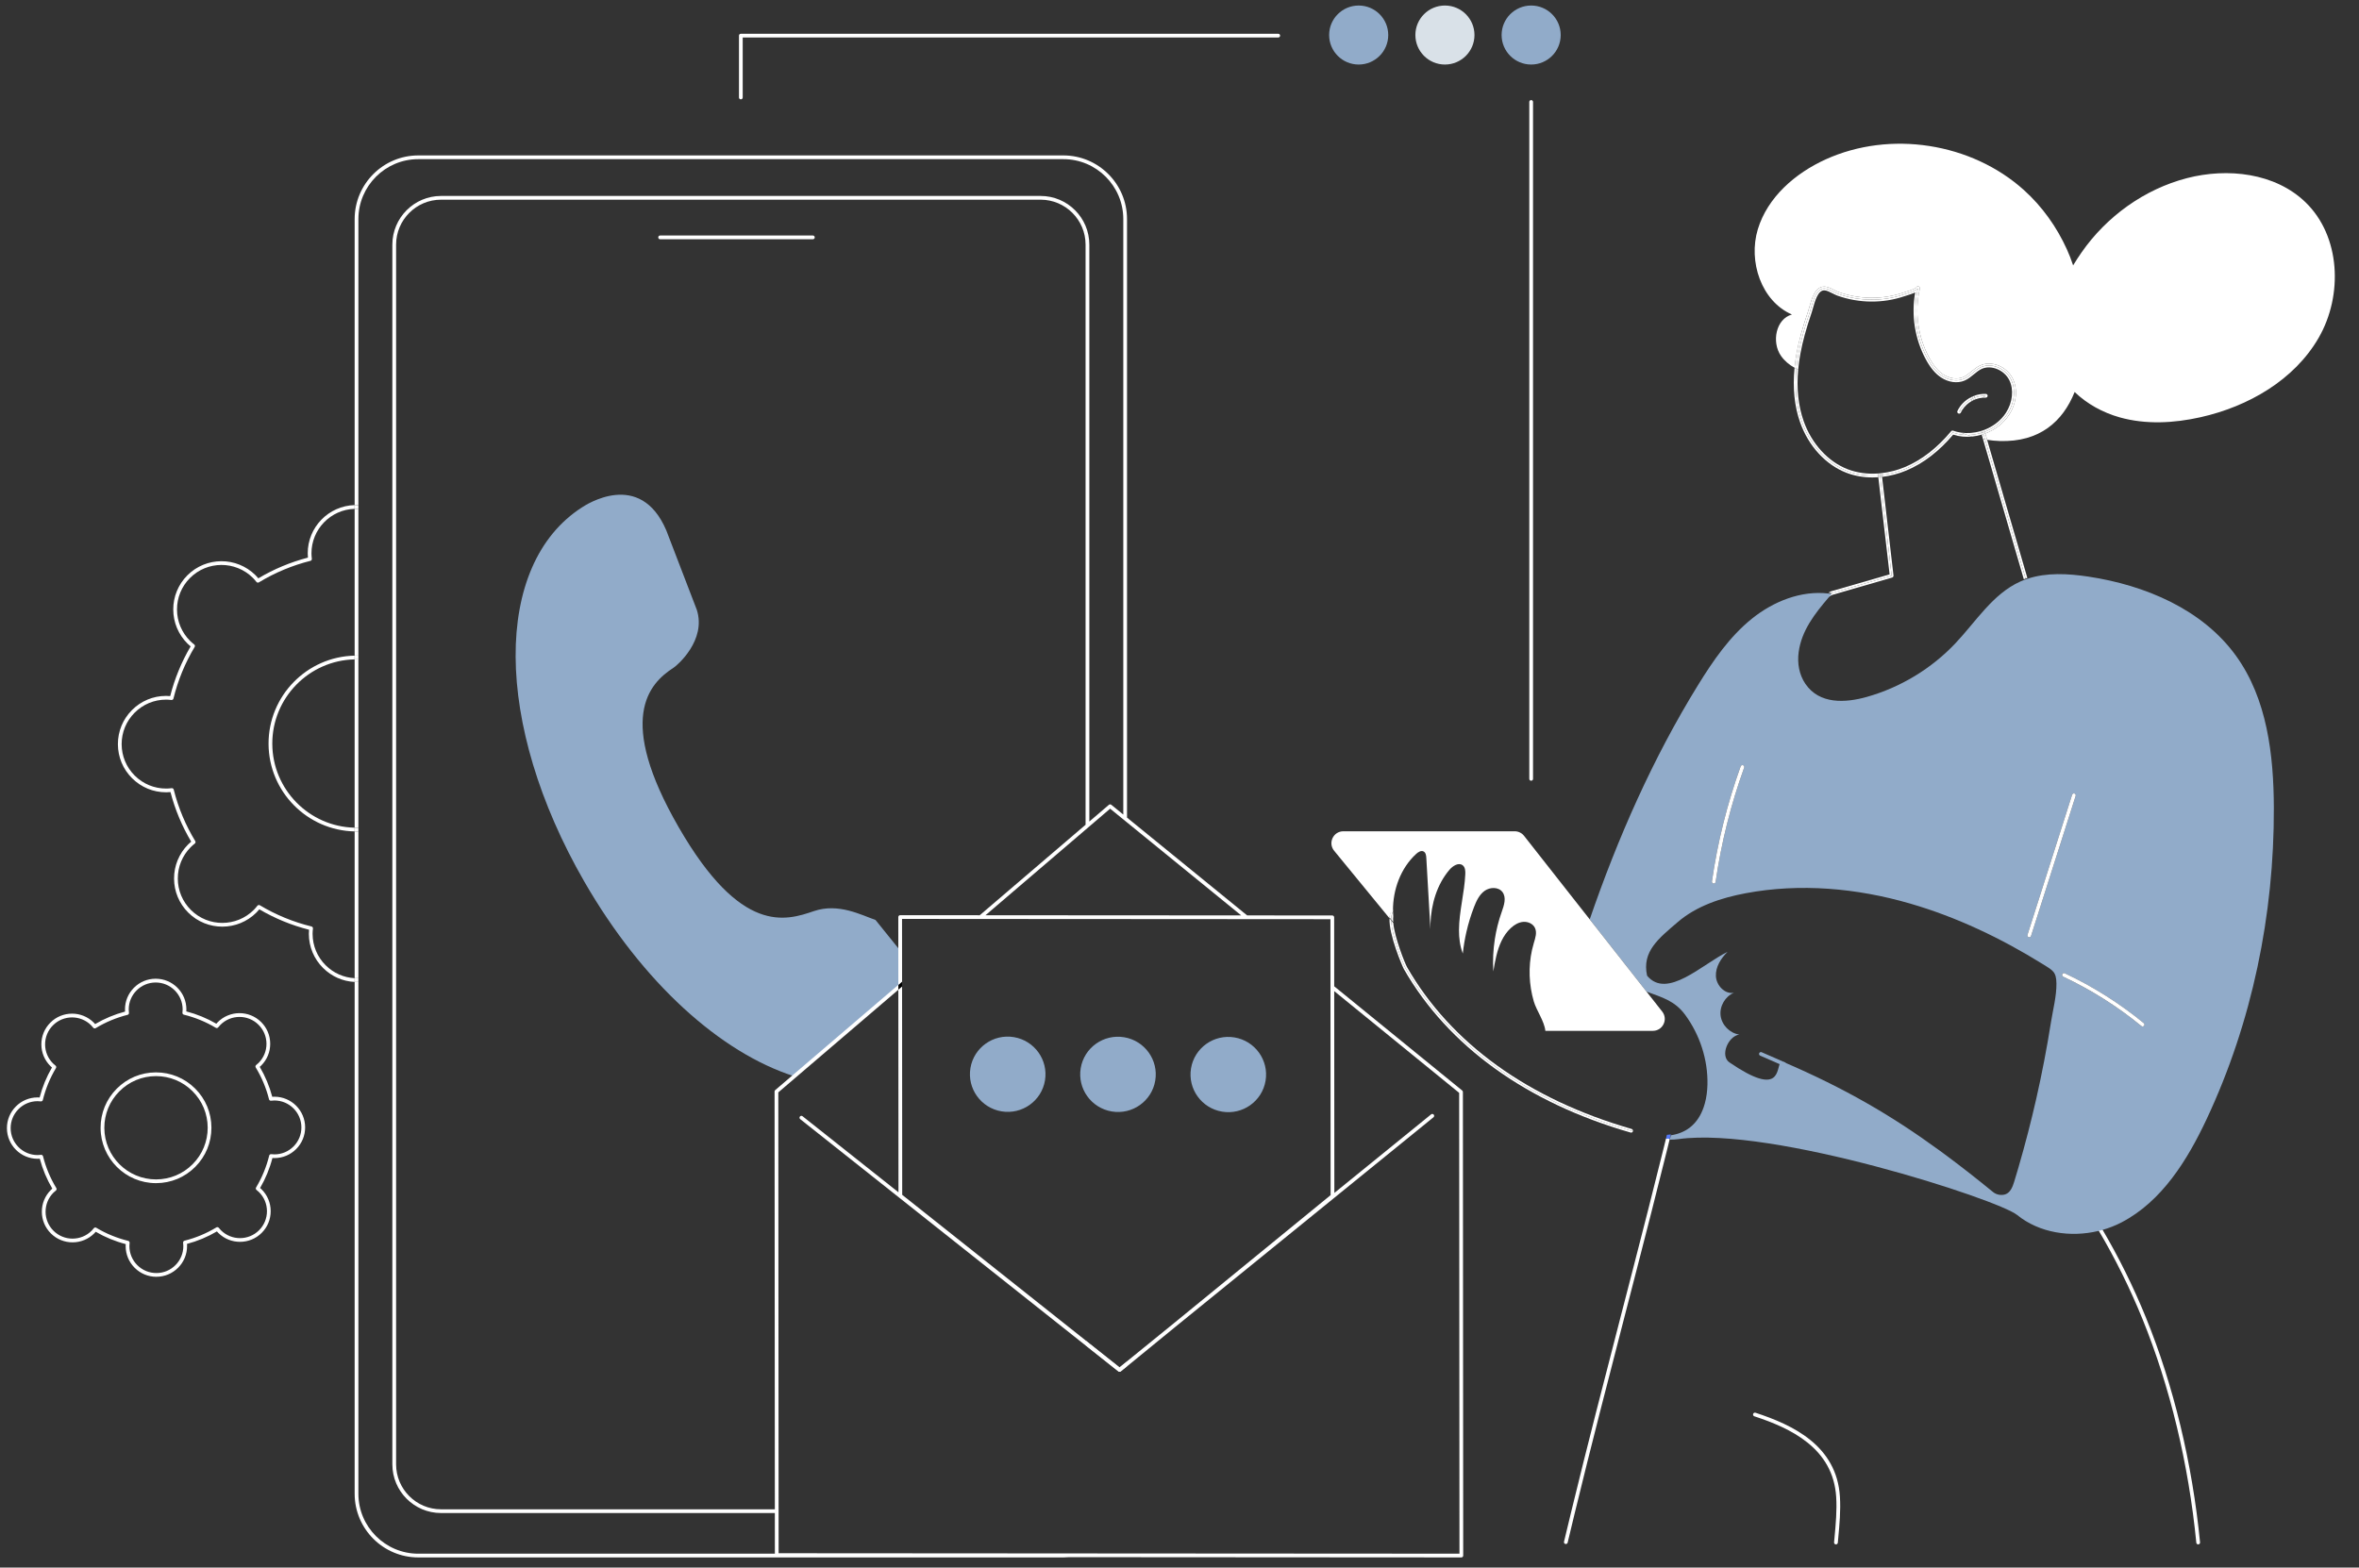 <?xml version="1.0" encoding="utf-8"?>
<!-- Generator: Adobe Illustrator 27.7.0, SVG Export Plug-In . SVG Version: 6.00 Build 0)  -->
<svg version="1.1" xmlns="http://www.w3.org/2000/svg" xmlns:xlink="http://www.w3.org/1999/xlink" x="0px" y="0px"
	 viewBox="0 0 3415 2269.65" style="enable-background:new 0 0 3415 2269.65;" xml:space="preserve">
<rect x="0" y="0" width="3415" height="2269.65" fill="#333333" stroke="none"/>
<style type="text/css">
	.st0{fill:#FFFFFF;}
	.st1{fill:#91ABC9;}
	.st2{fill:#5479F7;}
	.st3{fill:#D9E1E8;}
</style>
<g id="Background">
</g>
<g id="Illustration">
	<path class="st0" d="M226.36,1848.64c-11.82,0-22.95-4.59-31.33-12.92c-8.42-8.37-13.08-19.51-13.11-31.38
		c0-0.96,0.03-1.96,0.11-3.02c-15.25-3.95-29.85-9.95-43.45-17.84c-0.69,0.81-1.37,1.54-2.04,2.22
		c-17.27,17.37-45.48,17.46-62.86,0.18c-8.42-8.37-13.08-19.51-13.11-31.38c-0.03-11.87,4.55-23.04,12.93-31.46
		c0.68-0.68,1.41-1.36,2.21-2.05c-7.98-13.55-14.06-28.1-18.1-43.32c-1.1,0.09-2.12,0.13-3.15,0.13c-24.45,0-44.37-19.84-44.44-44.3
		c-0.03-11.87,4.55-23.04,12.93-31.46c8.37-8.42,19.52-13.07,31.39-13.11c0.93,0,1.96,0.03,3.02,0.11
		c3.96-15.24,9.95-29.83,17.85-43.43c-0.8-0.69-1.54-1.36-2.22-2.04c-8.42-8.37-13.08-19.51-13.11-31.38
		c-0.03-11.87,4.55-23.04,12.93-31.46c17.28-17.38,45.48-17.45,62.86-0.19c0.68,0.68,1.36,1.41,2.05,2.21
		c13.56-7.97,28.12-14.05,43.34-18.09c-0.08-1.06-0.13-2.06-0.13-3.01c-0.03-11.87,4.55-23.04,12.93-31.46
		c8.37-8.42,19.52-13.07,31.39-13.11c0.04,0,0.09,0,0.13,0c11.82,0,22.95,4.59,31.33,12.92c8.42,8.37,13.08,19.51,13.11,31.38
		c0,0.96-0.03,1.96-0.11,3.02c15.25,3.95,29.85,9.95,43.45,17.84c0.69-0.81,1.37-1.54,2.04-2.22c17.28-17.38,45.48-17.46,62.86-0.19
		c8.42,8.37,13.08,19.51,13.11,31.38c0.04,11.87-4.55,23.04-12.93,31.46c-0.68,0.68-1.41,1.36-2.21,2.05
		c7.98,13.55,14.06,28.11,18.1,43.32c1.06-0.08,2.06-0.13,3.02-0.13c0.04,0,0.09,0,0.13,0c24.45,0,44.37,19.84,44.45,44.3
		c0.03,11.87-4.55,23.04-12.93,31.46c-8.37,8.42-19.52,13.07-31.39,13.1c-0.98,0-1.96-0.03-3.02-0.11
		c-3.95,15.25-9.95,29.83-17.85,43.43c0.8,0.68,1.54,1.36,2.22,2.04c8.42,8.37,13.08,19.51,13.11,31.38
		c0.03,11.87-4.55,23.04-12.93,31.46c-17.28,17.37-45.48,17.46-62.86,0.19c-0.68-0.68-1.36-1.41-2.06-2.21
		c-13.55,7.97-28.11,14.05-43.34,18.09c0.08,1.06,0.13,2.06,0.13,3.01c0.03,11.87-4.55,23.04-12.93,31.46
		c-8.37,8.42-19.52,13.07-31.39,13.11C226.45,1848.64,226.4,1848.64,226.36,1848.64z M137.95,1777.27c0.47,0,0.95,0.12,1.39,0.38
		c14.38,8.61,29.94,14.99,46.25,18.99c1.33,0.33,2.2,1.59,2.04,2.95c-0.21,1.75-0.31,3.3-0.3,4.74
		c0.03,10.42,4.12,20.21,11.51,27.56c7.4,7.35,17.11,11.32,27.64,11.35c10.43-0.03,20.22-4.12,27.57-11.51
		c7.35-7.39,11.38-17.2,11.35-27.62c-0.01-1.43-0.11-2.98-0.33-4.74c-0.17-1.36,0.7-2.63,2.03-2.96
		c16.29-4.09,31.81-10.57,46.14-19.26c1.17-0.71,2.68-0.43,3.53,0.64c1.1,1.39,2.13,2.56,3.14,3.56
		c15.26,15.17,40.02,15.1,55.2-0.16c7.35-7.39,11.38-17.2,11.35-27.62c-0.03-10.42-4.12-20.21-11.51-27.55
		c-1.02-1.02-2.19-2.03-3.58-3.11c-1.08-0.84-1.37-2.35-0.66-3.53c8.61-14.37,15-29.93,19-46.23c0.33-1.33,1.62-2.2,2.95-2.04
		c1.79,0.21,3.39,0.32,4.74,0.3c10.43-0.03,20.22-4.12,27.57-11.51c7.35-7.39,11.38-17.2,11.35-27.62
		c-0.06-21.47-17.56-38.9-39.03-38.9c-0.04,0-0.08,0-0.12,0c-1.44,0-2.95,0.11-4.74,0.33c-1.37,0.17-2.63-0.7-2.96-2.03
		c-4.09-16.27-10.57-31.79-19.27-46.12c-0.71-1.17-0.44-2.68,0.64-3.53c1.39-1.1,2.56-2.12,3.57-3.13
		c7.35-7.39,11.38-17.2,11.35-27.62c-0.03-10.42-4.12-20.21-11.51-27.55c-15.26-15.17-40.03-15.1-55.2,0.16
		c-1.01,1.01-2.03,2.18-3.12,3.58c-0.84,1.07-2.34,1.36-3.52,0.66c-14.38-8.61-29.94-15-46.25-18.99c-1.33-0.32-2.2-1.59-2.04-2.94
		c0.21-1.76,0.31-3.31,0.3-4.74c-0.03-10.42-4.12-20.21-11.51-27.56c-7.37-7.32-17.14-11.35-27.52-11.35c-0.04,0-0.08,0-0.12,0
		c-10.43,0.03-20.22,4.12-27.57,11.51s-11.38,17.2-11.35,27.62c0.01,1.43,0.11,2.98,0.33,4.74c0.17,1.36-0.7,2.63-2.03,2.96
		c-16.28,4.09-31.81,10.57-46.14,19.26c-1.17,0.71-2.68,0.43-3.53-0.64c-1.1-1.39-2.13-2.56-3.14-3.57
		c-15.27-15.17-40.03-15.09-55.21,0.16c-7.35,7.39-11.38,17.2-11.35,27.62c0.03,10.42,4.12,20.21,11.51,27.56
		c1.02,1.01,2.19,2.03,3.58,3.11c1.08,0.84,1.37,2.35,0.66,3.53c-8.61,14.37-15,29.93-19,46.23c-0.33,1.33-1.56,2.21-2.95,2.04
		c-1.79-0.21-3.43-0.3-4.74-0.3c-10.43,0.03-20.22,4.12-27.57,11.51c-7.35,7.39-11.38,17.2-11.35,27.62
		c0.06,21.47,17.56,38.9,39.03,38.9c0.04,0,0.08,0,0.12,0c1.44,0,2.95-0.11,4.74-0.33c1.37-0.16,2.62,0.7,2.96,2.03
		c4.09,16.28,10.57,31.8,19.27,46.12c0.71,1.17,0.44,2.69-0.64,3.53c-1.39,1.09-2.56,2.12-3.57,3.13
		c-7.35,7.39-11.38,17.2-11.35,27.62c0.03,10.42,4.12,20.21,11.51,27.56c15.26,15.17,40.03,15.1,55.2-0.16
		c1.01-1.01,2.03-2.19,3.12-3.58C136.34,1777.63,137.14,1777.27,137.95,1777.27z M397.14,1590.65h0.03H397.14z M225.85,1713.07
		c-44.13,0-80.09-35.82-80.22-79.96c-0.06-21.42,8.22-41.58,23.33-56.77c15.11-15.19,35.23-23.59,56.66-23.65c0.08,0,0.16,0,0.24,0
		c21.34,0,41.41,8.28,56.55,23.32c15.2,15.1,23.6,35.22,23.66,56.64c0.06,21.42-8.22,41.58-23.33,56.77
		c-15.11,15.19-35.23,23.59-56.66,23.65C226.01,1713.07,225.93,1713.07,225.85,1713.07z M225.86,1558.1c-0.08,0-0.15,0-0.23,0
		c-19.98,0.06-38.75,7.89-52.83,22.06c-14.09,14.17-21.81,32.97-21.76,52.94c0.12,41.16,33.66,74.56,74.81,74.56
		c0.08,0,0.15,0,0.22,0c19.98-0.06,38.75-7.89,52.83-22.06c14.09-14.16,21.81-32.97,21.76-52.94c-0.06-19.97-7.89-38.73-22.06-52.81
		C264.48,1565.81,245.76,1558.1,225.86,1558.1z"/>
	<path class="st0" d="M394.19,1076.91c-0.19-66.42,53.08-120.75,119.22-122.2v-5.41c-69.14,1.45-124.84,58.22-124.64,127.63
		c0.2,69.16,55.83,125.44,124.64,126.88v-5.41C447.59,1196.95,394.38,1143.08,394.19,1076.91z"/>
	<path class="st0" d="M471.52,1397.69c-12.2-12.12-18.95-28.27-19-45.47c-0.01-2.37,0.16-4.93,0.5-7.82
		c0.16-1.36-0.72-2.62-2.04-2.95c-26.38-6.46-51.56-16.8-74.82-30.72c-0.43-0.26-0.91-0.38-1.39-0.38c-0.81,0-1.61,0.36-2.14,1.04
		c-1.79,2.3-3.47,4.23-5.14,5.91c-25.04,25.18-65.9,25.3-91.09,0.27c-12.2-12.12-18.95-28.27-19-45.47
		c-0.05-17.2,6.6-33.38,18.73-45.58c1.67-1.68,3.59-3.37,5.88-5.17c1.07-0.85,1.35-2.36,0.64-3.53
		c-14.07-23.17-24.55-48.27-31.17-74.6c-0.33-1.33-1.63-2.2-2.96-2.03c-2.9,0.36-5.46,0.54-7.82,0.55
		c-17.31,0.02-33.4-6.6-45.6-18.72c-12.2-12.12-18.95-28.27-19-45.47c-0.05-17.2,6.6-33.38,18.73-45.58
		c12.13-12.2,28.29-18.94,45.49-18.99c2.38,0.01,4.88,0.15,7.82,0.5c1.35,0.16,2.62-0.72,2.95-2.04
		c6.46-26.37,16.8-51.53,30.73-74.79c0.7-1.17,0.42-2.69-0.66-3.53c-2.3-1.79-4.24-3.47-5.91-5.14c-12.2-12.12-18.95-28.27-19-45.47
		c-0.05-17.2,6.6-33.38,18.73-45.58c25.04-25.18,65.9-25.3,91.09-0.27c1.69,1.68,3.38,3.6,5.18,5.88c0.84,1.07,2.36,1.35,3.53,0.64
		c23.18-14.06,48.29-24.54,74.64-31.16c1.33-0.33,2.2-1.6,2.03-2.96c-0.36-2.88-0.54-5.44-0.55-7.81
		c-0.1-34.93,27.79-63.51,62.51-64.52v-5.41c-37.72,1.02-68.04,32.03-67.93,69.95c0.01,1.91,0.11,3.92,0.32,6.09
		c-25.27,6.57-49.41,16.65-71.81,29.98c-1.39-1.67-2.75-3.16-4.11-4.51c-27.3-27.13-71.6-27-98.74,0.29
		c-13.15,13.22-20.36,30.77-20.31,49.41c0.06,18.64,7.37,36.15,20.6,49.29c1.35,1.34,2.85,2.69,4.54,4.08
		c-13.2,22.48-23.14,46.66-29.57,71.95c-2.18-0.2-4.21-0.29-6.1-0.29c-18.65,0.05-36.16,7.37-49.31,20.59
		c-13.15,13.22-20.36,30.77-20.31,49.41c0.06,18.64,7.37,36.15,20.6,49.29c13.18,13.09,30.65,20.3,49.22,20.3c0.07,0,0.14,0,0.21,0
		c1.91-0.01,3.92-0.11,6.1-0.32c6.57,25.26,16.66,49.38,29.99,71.78c-1.68,1.39-3.16,2.75-4.51,4.1
		c-13.15,13.22-20.36,30.77-20.3,49.41c0.06,18.64,7.37,36.15,20.6,49.29c27.3,27.13,71.6,27,98.74-0.29
		c1.35-1.35,2.69-2.85,4.08-4.53c22.48,13.19,46.68,23.13,71.99,29.55c-0.2,2.17-0.29,4.18-0.29,6.09
		c0.06,18.64,7.37,36.15,20.6,49.29c12.34,12.27,28.45,19.36,45.71,20.21v-5.43C497.6,1415.46,482.84,1408.93,471.52,1397.69z"/>
	<path class="st0" d="M516.11,1198.43c0.12,0,0.24,0,0.36,0c0.78,0,1.57-0.02,2.35-0.04V954.7c-0.9-0.02-1.8-0.03-2.7-0.03
		c-0.12,0-0.24,0-0.37,0c-0.79,0-1.57,0.02-2.35,0.04v243.68C514.31,1198.41,515.21,1198.43,516.11,1198.43z"/>
	<path class="st0" d="M515.75,949.26c0.13,0,0.26,0,0.39,0c0.9,0,1.8,0.01,2.69,0.03v-212.5c-1.16-0.06-2.33-0.1-3.51-0.1
		c-0.07,0-0.13,0-0.19,0c-0.57,0-1.14,0.03-1.71,0.05v212.56C514.19,949.28,514.97,949.26,515.75,949.26z"/>
	<path class="st0" d="M516.5,1203.84c-0.12,0-0.26,0-0.38,0c-0.9,0-1.8-0.02-2.7-0.03v212.5c1.17,0.06,2.34,0.1,3.51,0.1
		c0.07,0,0.13,0,0.2,0c0.57,0,1.14-0.03,1.71-0.05V1203.8C518.05,1203.82,517.27,1203.84,516.5,1203.84z"/>
	<path class="st0" d="M517.14,1421.82c0.57,0,1.13-0.03,1.69-0.05v-5.41c-0.57,0.02-1.13,0.04-1.71,0.05c-0.07,0-0.13,0-0.2,0
		c-1.18,0-2.35-0.04-3.51-0.1v5.43c1.17,0.06,2.34,0.09,3.51,0.09C516.99,1421.82,517.07,1421.82,517.14,1421.82z"/>
	<path class="st0" d="M515.12,736.69c0.07,0,0.13,0,0.19,0c1.18,0,2.35,0.04,3.51,0.1v-5.42c-1.16-0.06-2.33-0.09-3.51-0.09
		c-0.07,0-0.14,0-0.21,0c-0.57,0-1.13,0.03-1.69,0.05v5.41C513.98,736.72,514.55,736.69,515.12,736.69z"/>
	<path class="st0" d="M516.48,1198.43c-0.12,0-0.24,0-0.36,0c-0.9,0-1.8-0.01-2.7-0.03v5.41c0.9,0.02,1.8,0.03,2.7,0.03
		c0.12,0,0.26,0,0.38,0c0.78,0,1.56-0.02,2.33-0.04v-5.41C518.04,1198.41,517.26,1198.42,516.48,1198.43z"/>
	<path class="st0" d="M515.75,949.26c-0.78,0-1.56,0.02-2.33,0.04v5.41c0.78-0.02,1.56-0.03,2.35-0.04c0.12,0,0.25,0,0.37,0
		c0.9,0,1.8,0.01,2.7,0.03v-5.41c-0.9-0.02-1.79-0.03-2.69-0.03C516.01,949.26,515.87,949.26,515.75,949.26z"/>
	<path class="st0" d="M1176.75,346.41H955.61c-1.5,0-2.71-1.21-2.71-2.71c0-1.49,1.21-2.71,2.71-2.71h221.14
		c1.5,0,2.71,1.21,2.71,2.71C1179.46,345.2,1178.24,346.41,1176.75,346.41z"/>
	<path class="st1" d="M1303.82,1405.57c-1.02-1.26,0.14-28.27-0.88-29.54c-2.14-2.65-33.37-41.37-35.53-44.05
		c-20.48-7.05-53.57-24.95-89.17-12.8c-40.54,13.83-105.49,35.24-195.87-121.69c-90.36-156.83-43.28-207.61-7.21-230.76
		c5.46-3.5,47.68-39.91,33.57-83.82L964.59,768c-38.09-89.37-117.41-36.38-121.99-33.44c-129.09,82.77-128.39,313.41,3.28,541.9
		c84.81,147.2,197.53,247.7,303.39,281.71c103.06-87.81,141.14-120.29,153.8-131.13c0.75-0.65,0.11-17.18,0.11-17.18
		L1303.82,1405.57z"/>
	<path class="st0" d="M1620.97,1979.98l-44.02-34.95v6.91l42.36,33.63c0.49,0.39,1.09,0.59,1.68,0.59c0.61,0,1.22-0.2,1.71-0.61
		l3.42-2.79v-6.99L1620.97,1979.98z"/>
	<polygon class="st0" points="1626.12,1982.76 1631.54,1978.34 1631.54,1971.35 1626.12,1975.77 	"/>
	<polygon class="st0" points="1571.54,1940.74 1571.54,1947.65 1576.95,1951.95 1576.95,1945.04 	"/>
	<polygon points="1305.88,1421.31 1300.47,1425.94 1300.48,1433.06 1305.89,1428.43 	"/>
	<path class="st0" d="M2117.76,1581.05c0-0.81-0.37-1.58-1-2.1l-185.3-150.9l-0.07-99.85c0-1.49-1.21-2.7-2.71-2.71l-123.26-0.08
		l-173.9-141.62V317.18c0-50.81-41.34-92.15-92.15-92.15H605.57c-50.81,0-92.15,41.34-92.15,92.15v414.14
		c0.56-0.01,1.12-0.05,1.69-0.05c0.07,0,0.14,0,0.21,0c1.18,0,2.35,0.03,3.51,0.09V317.18c0-47.83,38.91-86.74,86.74-86.74h933.82
		c47.83,0,86.74,38.91,86.74,86.74v862.21l-17.36-14.14c-1.01-0.83-2.47-0.81-3.47,0.04l-28.34,24.23V354.2
		c0-38.87-31.62-70.49-70.49-70.49H638.48c-38.87,0-70.49,31.62-70.49,70.49v1766.02c0,38.87,31.62,70.49,70.49,70.49h483.22
		l0.04,58.86H605.57c-47.83,0-86.74-38.91-86.74-86.74v-741.05c-0.56,0.02-1.12,0.04-1.69,0.05c-0.07,0-0.14,0-0.21,0
		c-1.18,0-2.35-0.03-3.51-0.09v741.09c0,50.81,41.34,92.15,92.15,92.15h933.82c2.74,0,5.44-0.14,8.11-0.38l568,0.38c0,0,0,0,0,0
		c0.72,0,1.41-0.29,1.91-0.79c0.51-0.51,0.79-1.2,0.79-1.92L2117.76,1581.05z M1607.09,1170.87l19.03,15.5l5.41,4.41l165.32,134.63
		l-165.32-0.11l-5.41,0l-49.17-0.03l-5.41,0l-144.88-0.1l144.88-123.89l5.41-4.63L1607.09,1170.87z M1571.48,2249.2l-24.17-0.02
		l-420.15-0.28l-0.04-58.2l0-5.41l-0.4-603.65l173.76-148.58l0-7.12l-178.22,152.4c-0.6,0.51-0.95,1.27-0.95,2.06l0.4,604.9H638.48
		c-35.88,0-65.07-29.19-65.07-65.07V354.2c0-35.88,29.19-65.07,65.07-65.07h867.98c35.88,0,65.07,29.19,65.07,65.07v839.95
		l-153.21,131.01l-115.21-0.08c0,0,0,0,0,0c-0.72,0-1.41,0.29-1.91,0.79c-0.51,0.51-0.79,1.2-0.79,1.92l0.07,98.15l5.41-4.63
		l-0.06-90.81l106.18,0.07l8.32,0.01l151.21,0.1l5.41,0l49.17,0.03l5.41,0l171.97,0.11l8.58,0.01l113.9,0.08l0.06,92.73l0,6.99
		l0.2,299.81l-227.04,185.59l-78.73,63.94l-48.94-38.82v-0.41l-265.45-210.74l-0.2-301.57l-5.41,4.63l0.2,293.26l-138.88-110.15
		c-1.17-0.93-2.87-0.73-3.8,0.44c-0.93,1.17-0.73,2.87,0.44,3.8l460.39,365.15c0.49,0.39,1.09,0.59,1.68,0.59
		c0.61,0,1.21-0.2,1.71-0.61l9.33-7.57v0.37l70.49-57.62l373.15-303.04c1.16-0.94,1.33-2.65,0.39-3.81
		c-0.94-1.16-2.65-1.34-3.81-0.4l-140.09,113.77l-0.2-292.21l180.88,147.3l0.44,667.22L1571.48,2249.2z"/>
	<g>
		
			<ellipse transform="matrix(0.164 -0.986 0.986 0.164 -314.016 2739.731)" class="st1" cx="1459.83" cy="1555.18" rx="54.5" ry="54.72"/>
		
			<ellipse transform="matrix(0.164 -0.986 0.986 0.164 -180.67 2897.331)" class="st1" cx="1619.51" cy="1555.29" rx="54.5" ry="54.72"/>
		
			<ellipse transform="matrix(0.164 -0.986 0.986 0.164 -47.258 3055.01)" class="st1" cx="1779.19" cy="1555.39" rx="54.5" ry="54.72"/>
	</g>
	<path class="st0" d="M2657.8,2236.12c-0.08,0-0.16,0-0.25-0.01c-1.49-0.14-2.59-1.45-2.45-2.94l0.62-6.75
		c1.81-19.42,3.68-39.51,2.42-59.22c-4.5-70.41-65.69-99.28-118.5-116.57c-1.42-0.47-2.19-1.99-1.73-3.41
		c0.47-1.42,1.99-2.2,3.42-1.73c54.43,17.82,117.51,47.72,122.22,121.37c1.28,20.14-0.61,40.44-2.43,60.07l-0.62,6.74
		C2660.36,2235.06,2659.18,2236.12,2657.8,2236.12z"/>
	<path class="st0" d="M3337.56,292.84c-43.9-42.45-112.66-50.24-171.77-34.88c-61.54,15.99-116.23,55.46-152.44,107.53
		c-4.14,5.95-8.24,12.22-12.19,18.75c-2.74-8.26-5.77-16.05-9.04-23.25c-14.7-32.4-35.72-61.99-62.2-85.83
		c-76.11-68.52-193.63-86.72-286.9-44.44c-44.16,20.02-84.22,54.8-98.31,101.2c-14.08,46.4,4.9,104.07,49.35,123.45
		c-23.29,6.4-29.67,40-15.86,59.81c5.14,7.37,11.95,13.03,19.72,17.29c0.69-6.89,1.69-13.91,3-21.08
		c3.28-17.9,8.56-37.19,16.61-60.69c0.54-1.58,1.11-3.61,1.77-5.97c3.32-11.86,8.32-29.77,21.4-29.77c0.05,0,0.11,0,0.16,0
		c4.82,0.05,9.82,2.6,14.66,5.06c2.37,1.2,4.6,2.34,6.55,3.04c7.39,2.62,15.13,4.64,22.99,6.01c15.52,2.69,31.23,2.84,46.71,0.44
		c7.88-1.22,15.64-3.12,23.06-5.63c0.44-0.15,1.16-0.38,2.09-0.66c12.45-3.89,16.2-5.85,17.11-6.82c0.47-1.25,1.81-1.98,3.14-1.67
		c1.46,0.34,2.36,1.79,2.02,3.25c-7.73,33.26-2.86,69.57,13.38,99.61c6.22,11.51,12.64,19.24,20.2,24.32
		c9.26,6.22,20.38,7.82,29.02,4.17c4.39-1.85,8.14-4.94,12.1-8.21c3.79-3.12,7.7-6.34,12.33-8.53c16.47-7.79,38.64,0.99,47.43,18.78
		c7.66,15.5,5.66,35.6-5.22,52.44c-8.06,12.48-20.51,21.8-34.5,27.05l2.68,9.21c6.02,0.93,12.12,1.52,18.28,1.72
		c57.69,1.85,91.45-28.31,108.41-70.97c18.01,17.35,40.98,29.89,65.16,36.7c37.95,10.69,78.59,8.44,117.06-0.17
		c69.06-15.45,135.8-53.81,171.12-115.12C3391.99,427.67,3388.43,342.03,3337.56,292.84z"/>
	<path class="st0" d="M3101.46,1909.56c39.86,97.9,66.85,209.98,78.04,324.12c0.14,1.4,1.31,2.44,2.69,2.44c0.09,0,0.18,0,0.27-0.01
		c1.49-0.15,2.57-1.47,2.43-2.96c-11.25-114.65-38.36-227.26-78.42-325.64c-18.13-44.52-39.38-87.46-63.28-127.9
		c-1.81,0.5-3.63,0.97-5.46,1.41C3061.82,1821.63,3083.23,1864.79,3101.46,1909.56z"/>
	<path class="st0" d="M2411.74,1648.68c-0.99,4.03-1.97,8.07-2.97,12.1c-15.54,62.82-31.3,124.27-44.67,176.11
		c-5.71,22.16-11.45,44.32-17.18,66.47c-24.14,93.31-49.1,189.79-72.24,285.05c-3.55,14.6-7.06,29.21-10.54,43.83
		c-0.35,1.45,0.55,2.91,2.01,3.26c1.46,0.35,2.92-0.55,3.26-2.01c3.48-14.61,6.99-29.21,10.53-43.8
		c23.13-95.22,48.09-191.68,72.22-284.97c5.73-22.16,11.47-44.32,17.18-66.48c13.37-51.85,29.13-113.32,44.68-176.16
		c1.09-4.41,2.16-8.82,3.24-13.23C2415.42,1648.84,2413.58,1648.8,2411.74,1648.68z"/>
	<path class="st0" d="M2738.42,833.6l-16.56-142.85c-0.9,0.08-1.8,0.16-2.7,0.22l16.31,140.66l-84.66,24.52
		c-0.14,0.04-0.27,0.09-0.4,0.15c-1.22,0.57-2.41,1.18-3.61,1.79c1.59,0.19,3.18,0.4,4.76,0.66L2738.42,833.6z"/>
	<path class="st0" d="M2932.32,837.69c0.85-0.31,1.7-0.6,2.56-0.89l-58.25-199.98c-0.99-0.15-1.98-0.33-2.96-0.5L2932.32,837.69z"/>
	<path class="st0" d="M2871.39,628.52l2.27,7.81c0.99,0.17,1.97,0.34,2.96,0.5l-2.68-9.21
		C2873.1,627.93,2872.25,628.23,2871.39,628.52z"/>
	<path class="st0" d="M2652.52,861.3l86.65-25.09c1.27-0.37,2.09-1.6,1.93-2.91l-16.56-142.82c-0.9,0.1-1.8,0.2-2.69,0.28
		l16.56,142.85l-86.86,25.15c-1.53,1.78-3.07,3.57-4.61,5.37C2648.78,863.15,2650.63,862.19,2652.52,861.3z"/>
	<path class="st0" d="M2929.77,838.64c0.84-0.33,1.69-0.64,2.54-0.95l-58.65-201.36c-0.99-0.17-1.99-0.35-2.98-0.54L2929.77,838.64z
		"/>
	<path class="st0" d="M2870.69,635.79c0.99,0.19,1.98,0.37,2.98,0.54l-2.27-7.81c-0.86,0.29-1.72,0.56-2.58,0.81L2870.69,635.79z"/>
	<path class="st0" d="M2674.06,682.05c-31.15-11.91-54.48-39.94-65.56-71.39c-8.63-24.5-10.42-50.87-7.96-76.83
		c-0.88-0.44-1.75-0.89-2.61-1.36c-2.91,29.13-0.24,55.66,8.01,79.09c12.07,34.26,37.18,61.56,67.15,73.02
		c11.71,4.48,24.51,6.7,37.69,6.7c2.78,0,5.57-0.11,8.37-0.3l-0.31-2.67C2703.63,689.38,2688.3,687.5,2674.06,682.05z"/>
	<path class="st0" d="M2603.59,511.88c3.77-20.53,9.76-40.57,16.51-60.3c3.25-9.5,7.27-34.06,20.74-33.91
		c6.44,0.07,14.29,5.79,20.34,7.94c7.62,2.7,15.47,4.74,23.43,6.12c15.7,2.73,31.84,2.89,47.59,0.45
		c7.98-1.24,15.86-3.15,23.51-5.74c3.04-1.03,20.11-5.87,20.86-9.08c-7.91,33.99-2.96,70.81,13.63,101.51
		c5.27,9.75,11.88,19.1,21.08,25.28c9.2,6.18,21.38,8.73,31.59,4.42c9.16-3.87,15.55-12.53,24.54-16.78
		c15.77-7.45,36.12,1.89,43.85,17.53c7.73,15.64,4.4,35.12-5.07,49.77c-7.76,12.01-19.61,20.97-32.96,26.02l0.73,2.5
		c14-5.24,26.44-14.57,34.5-27.05c10.89-16.84,12.89-36.94,5.22-52.44c-8.79-17.79-30.96-26.57-47.43-18.78
		c-4.63,2.19-8.54,5.41-12.33,8.53c-3.97,3.27-7.72,6.35-12.1,8.21c-8.65,3.65-19.77,2.05-29.02-4.17
		c-7.56-5.08-13.98-12.81-20.2-24.32c-16.24-30.04-21.12-66.35-13.38-99.61c0.34-1.46-0.56-2.91-2.02-3.25
		c-1.33-0.31-2.67,0.43-3.14,1.67c-0.9,0.97-4.66,2.93-17.11,6.82c-0.92,0.29-1.65,0.52-2.09,0.66c-7.42,2.51-15.18,4.4-23.06,5.63
		c-15.48,2.4-31.19,2.26-46.71-0.44c-7.86-1.37-15.6-3.39-22.99-6.01c-1.95-0.69-4.19-1.83-6.55-3.04
		c-4.84-2.46-9.84-5.01-14.66-5.06c-0.05,0-0.11,0-0.16,0c-13.09,0-18.09,17.91-21.4,29.77c-0.65,2.35-1.22,4.39-1.77,5.97
		c-8.05,23.5-13.33,42.79-16.61,60.69c-1.32,7.17-2.31,14.2-3,21.08c0.86,0.47,1.73,0.92,2.61,1.36
		C2601.24,526.46,2602.27,519.13,2603.59,511.88z M2773.93,416.74C2773.93,416.74,2773.93,416.74,2773.93,416.74
		C2773.93,416.74,2773.93,416.74,2773.93,416.74z"/>
	<path class="st0" d="M2827.46,629.32c8.92,2.87,18.42,3.68,27.78,2.71c-2.42-0.71-4.83-1.46-7.22-2.26
		c-7.28,0-14.54-1.15-21.44-3.6c-18.54,22.18-41.25,41.44-67.93,52.59c-10.95,4.57-22.61,7.68-34.42,9.05l0.31,2.67
		c11.79-1.35,23.68-4.43,35.15-9.22C2784.08,671.07,2806.87,653.6,2827.46,629.32z"/>
	<path class="st0" d="M2848.02,629.77c2.39,0.8,4.8,1.55,7.22,2.26c4.58-0.48,9.13-1.39,13.57-2.7l-0.72-2.49
		C2861.57,628.77,2854.79,629.77,2848.02,629.77z"/>
	<path class="st0" d="M2721.54,688.09c-0.9,0.08-1.8,0.16-2.7,0.22l0.31,2.67c0.9-0.06,1.8-0.14,2.7-0.22L2721.54,688.09z"/>
	<path class="st0" d="M2870.67,626.03l0.72,2.49c0.86-0.29,1.71-0.59,2.56-0.91l-0.73-2.5
		C2872.38,625.43,2871.52,625.74,2870.67,626.03z"/>
	<path class="st0" d="M2724.24,687.81c-0.9,0.1-1.79,0.2-2.69,0.28l0.31,2.67c0.9-0.08,1.79-0.18,2.69-0.28L2724.24,687.81z"/>
	<path class="st0" d="M2868.09,626.84l0.72,2.49c0.87-0.26,1.73-0.53,2.58-0.81l-0.72-2.49
		C2869.81,626.32,2868.95,626.59,2868.09,626.84z"/>
	<path class="st0" d="M2675.03,679.52c-28.51-10.9-52.43-36.98-63.98-69.76c-7.8-22.13-10.42-47.19-7.91-74.71
		c-0.88-0.39-1.74-0.8-2.6-1.22c-2.46,25.96-0.67,52.33,7.96,76.83c11.08,31.45,34.42,59.48,65.56,71.39
		c14.24,5.45,29.56,7.33,44.78,6.26l-0.32-2.73C2703.3,686.62,2688.39,684.63,2675.03,679.52z"/>
	<path class="st0" d="M2606.26,512.37c3.23-17.63,8.45-36.67,16.41-59.91c0.59-1.73,1.18-3.83,1.86-6.26
		c2.87-10.29,7.21-25.81,16.2-25.81c0.03,0,0.06,0,0.09,0c3.55,0.04,7.98,2.29,12.26,4.47c2.53,1.29,4.92,2.5,7.2,3.31
		c7.68,2.72,15.71,4.82,23.87,6.24c16.09,2.8,32.4,2.95,48.46,0.46c8.19-1.27,16.25-3.24,23.96-5.85c0.42-0.14,1.1-0.35,1.97-0.62
		c6.29-1.96,10.81-3.55,14.01-4.97c-5.95,32.66-0.51,67.55,15.27,96.74c6.66,12.32,13.63,20.65,21.95,26.24
		c10.76,7.23,23.85,9.02,34.15,4.66c5.12-2.16,9.35-5.64,13.44-9.01c3.69-3.04,7.18-5.91,11.2-7.81
		c13.67-6.46,32.86,1.3,40.26,16.29c6.72,13.6,4.79,32.08-4.92,47.1c-7.37,11.4-18.69,19.96-31.46,24.83l0.77,2.66
		c13.35-5.05,25.2-14.01,32.96-26.02c9.47-14.65,12.8-34.13,5.07-49.77c-7.73-15.64-28.07-24.99-43.85-17.53
		c-8.99,4.25-15.38,12.91-24.54,16.78c-10.21,4.31-22.39,1.76-31.59-4.42c-9.2-6.18-15.81-15.53-21.08-25.28
		c-16.6-30.7-21.54-67.52-13.63-101.51c-0.75,3.21-17.82,8.05-20.86,9.08c-7.65,2.59-15.53,4.5-23.51,5.74
		c-15.75,2.44-31.89,2.28-47.59-0.45c-7.96-1.38-15.81-3.42-23.43-6.12c-6.05-2.15-13.9-7.87-20.34-7.94
		c-13.47-0.15-17.48,24.41-20.74,33.91c-6.76,19.73-12.75,39.77-16.51,60.3c-1.33,7.25-2.35,14.59-3.05,21.95
		c0.85,0.42,1.72,0.83,2.6,1.22C2603.81,527.66,2604.84,520.1,2606.26,512.37z M2603.62,511.88h-0.03H2603.62z"/>
	<path class="st0" d="M2826.58,626.17c6.9,2.45,14.16,3.61,21.44,3.6c-3.13-1.05-6.23-2.19-9.31-3.4
		c-3.82-0.56-7.58-1.46-11.22-2.76c-1.06-0.38-2.26-0.05-2.98,0.82c-20.34,24.34-42.85,41.78-66.89,51.82
		c-11.01,4.6-22.4,7.53-33.69,8.83l0.32,2.72c11.81-1.37,23.47-4.48,34.42-9.05C2785.33,667.61,2808.04,648.35,2826.58,626.17z"/>
	<path class="st0" d="M2838.71,626.38c3.08,1.21,6.19,2.35,9.31,3.4c6.77,0,13.55-1,20.07-2.93l-0.77-2.65
		C2858.03,626.94,2848.2,627.76,2838.71,626.38z"/>
	<path class="st0" d="M2718.53,685.58l0.32,2.73c0.9-0.06,1.8-0.14,2.7-0.22l-0.31-2.71
		C2720.33,685.46,2719.43,685.52,2718.53,685.58z"/>
	<path class="st0" d="M2869.89,623.38l0.77,2.65c0.86-0.29,1.71-0.59,2.55-0.91l-0.77-2.66
		C2871.6,622.78,2870.75,623.09,2869.89,623.38z"/>
	<path class="st0" d="M2723.92,685.08c-0.9,0.1-1.8,0.21-2.69,0.29l0.31,2.71c0.9-0.08,1.8-0.18,2.69-0.28L2723.92,685.08z"/>
	<path class="st0" d="M2867.31,624.19l0.77,2.65c0.87-0.26,1.73-0.53,2.58-0.82l-0.77-2.65
		C2869.04,623.66,2868.18,623.94,2867.31,624.19z"/>
	<path class="st0" d="M2874.7,573.04l-4.65,2.8c1.5-0.12,3.01-0.17,4.52-0.09c1.47,0.06,2.76-1.08,2.84-2.57
		c0.07-1.49-1.08-2.76-2.57-2.84c-5.72-0.28-11.43,0.71-16.78,2.7l0.76,2.6C2863.87,573.73,2869.28,572.77,2874.7,573.04z"/>
	<path class="st0" d="M2853.83,577.91l-0.77-2.66c-8.35,4.33-15.36,11.26-19.38,19.81c-0.63,1.35-0.05,2.97,1.3,3.6
		c0.37,0.17,0.76,0.26,1.15,0.26c1.02,0,1.99-0.58,2.45-1.56c0.64-1.37,1.39-2.68,2.2-3.95l-4.66,2.8
		C2839.81,588.38,2846.21,581.99,2853.83,577.91z"/>
	<path class="st0" d="M2856.3,576.69c0.83-0.38,1.67-0.72,2.51-1.05l-0.76-2.6c-0.85,0.32-1.69,0.66-2.52,1.02L2856.3,576.69z"/>
	<path class="st0" d="M2856.3,576.69l-0.76-2.62c-0.84,0.37-1.66,0.76-2.47,1.18l0.77,2.66
		C2854.64,577.48,2855.46,577.07,2856.3,576.69z"/>
	<path class="st0" d="M2858.81,575.65l0.76,2.59c3.36-1.29,6.89-2.11,10.48-2.4l4.65-2.8
		C2869.28,572.77,2863.87,573.73,2858.81,575.65z"/>
	<path class="st0" d="M2854.6,580.55l-0.77-2.64c-7.62,4.08-14.03,10.47-17.7,18.3l4.66-2.8
		C2844.21,588.05,2849.03,583.64,2854.6,580.55z"/>
	<path class="st0" d="M2859.57,578.24l-0.76-2.59c-0.85,0.32-1.69,0.67-2.51,1.05l0.76,2.61
		C2857.88,578.92,2858.72,578.56,2859.57,578.24z"/>
	<path class="st0" d="M2854.6,580.55c0.8-0.45,1.62-0.86,2.46-1.25l-0.76-2.61c-0.83,0.38-1.66,0.78-2.47,1.22L2854.6,580.55z"/>
	<path class="st2" d="M2413.09,1643.15c-0.45,1.84-0.9,3.69-1.36,5.53c1.84,0.12,3.68,0.16,5.53,0.17c0.52-2.11,1.04-4.23,1.56-6.34
		C2416.94,1642.79,2415.02,1643,2413.09,1643.15z"/>
	<path class="st1" d="M3237.06,949.7c-48.58-67.43-131.63-102.46-213.8-114.83c-29.41-4.43-60.42-6.16-88.38,3.16
		c-0.86,0.29-1.71,0.58-2.56,0.89c-0.85,0.31-1.7,0.62-2.54,0.95c-1.77,0.69-3.54,1.42-5.28,2.21
		c-39.66,17.88-63.81,57.66-93.69,89.28c-34.75,36.78-79.58,63.92-128.27,77.67c-31.09,8.78-68.63,10.95-88.95-18.86
		c-9.09-13.34-11.91-29.87-9.78-45.88c4.15-31.18,23.36-55.73,43.15-78.92c1.53-1.8,3.07-3.59,4.61-5.37
		c-1.59-0.26-3.17-0.47-4.76-0.66c-39.4-4.67-79.5,11.39-110.56,36.35c-32.31,25.97-56.21,60.78-77.99,96.05
		c-65.62,106.26-116.24,221.29-156.9,339.39l82.21,104.6c21.87,8.21,40.68,12.91,55.84,33.47c21.4,29.04,33.23,65.29,32.36,101.4
		c-0.22,9.1-1.4,18.45-3.85,27.31c-0.48,1.75-1.02,3.49-1.61,5.2c-3.95,11.47-10.26,21.82-19.81,29.26
		c-8.19,6.38-17.64,9.88-27.67,11.39c-0.52,2.11-1.03,4.23-1.56,6.34c4.25,0.01,8.53-0.25,12.8-0.84
		c135.24-18.62,462.34,87.43,490.02,109.87c32.29,26.18,77.33,32.79,117.64,23.15c1.83-0.44,3.65-0.9,5.46-1.41
		c9.77-2.73,19.21-6.41,28.06-11.03c58.41-30.46,95.35-90.17,123.32-149.82c65.74-140.2,97.65-295.57,97.16-450.42
		C3291.49,1092.79,3281.95,1012,3237.06,949.7z M2935.07,1353.56l64.63-202.88c0.45-1.42,1.97-2.21,3.4-1.76
		c1.42,0.45,2.21,1.98,1.76,3.4l-64.63,202.88c-0.37,1.15-1.43,1.89-2.58,1.89c-0.27,0-0.55-0.04-0.82-0.13
		C2935.4,1356.5,2934.61,1354.98,2935.07,1353.56z M2478.27,1276.17c8.14-56.68,22.13-112.73,41.59-166.58
		c0.51-1.41,2.06-2.13,3.47-1.63c1.41,0.51,2.13,2.06,1.62,3.47c-19.33,53.51-33.24,109.2-41.32,165.51
		c-0.2,1.35-1.35,2.32-2.68,2.32c-0.13,0-0.26-0.01-0.39-0.03C2479.09,1279.02,2478.06,1277.65,2478.27,1276.17z M2915.81,1711.07
		c-2.26,7.4-5.51,15.79-12.87,18.21c-5.82,1.91-12.87,0.6-17.61-3.28c-23.23-18.96-45.38-36.36-67.18-52.56
		c-3.44-2.55-6.86-5.08-10.28-7.57c-69.91-51.02-137.25-90.06-225.88-128.2c-0.49,0.8-1.35,1.3-2.28,1.3
		c-0.27,0-0.55-0.04-0.82-0.13l-1.35-0.43c-6.51,8.11,1.71,51.63-73.95-0.21c-13.75-9.42-2.26-37.55,14.19-40.31
		c-13.61-1.91-25.21-13.67-26.94-27.3c-1.74-13.63,6.55-27.92,19.25-33.18c-13.17,2.46-25.43-10.67-26.06-24.05
		c-0.64-13.38,7.28-25.79,16.83-35.18c-36.46,17.7-87.56,69.29-116.46,34.51c-7.74-35.23,16.9-53.98,44.23-77.51
		c27.33-23.53,62.96-35.19,98.4-41.86c78.81-14.83,160.9-7.45,237.93,14.87c67.79,19.64,132.32,50.5,192.18,87.69
		c14.71,9.14,19.63,11.11,19.85,28.09c0.24,18.2-5.08,38.22-7.92,56.18c-5.91,37.38-13.07,74.56-21.46,111.45
		c-7.43,32.67-15.84,65.11-25.19,97.29c-0.51,1.74-1,3.48-1.52,5.22C2919.22,1699.76,2917.53,1705.42,2915.81,1711.07z
		 M3103.82,1485.25c-0.53,0.65-1.31,0.99-2.09,0.99c-0.6,0-1.21-0.2-1.72-0.61c-34.6-28.41-72.69-52.46-113.21-71.49
		c-1.35-0.64-1.94-2.25-1.3-3.6c0.64-1.35,2.26-1.94,3.6-1.3c40.92,19.22,79.39,43.52,114.34,72.21
		C3104.6,1482.39,3104.77,1484.09,3103.82,1485.25z"/>
	<path class="st0" d="M2936.82,1356.96c0.27,0.09,0.55,0.13,0.82,0.13c1.15,0,2.21-0.73,2.58-1.89l64.63-202.88
		c0.45-1.42-0.33-2.95-1.76-3.4c-1.43-0.45-2.95,0.33-3.4,1.76l-64.63,202.88C2934.61,1354.98,2935.4,1356.5,2936.82,1356.96z"/>
	<path class="st0" d="M2523.33,1107.96c-1.4-0.51-2.96,0.22-3.47,1.63c-19.46,53.86-33.45,109.9-41.59,166.58
		c-0.21,1.48,0.82,2.85,2.29,3.06c0.13,0.02,0.26,0.03,0.39,0.03c1.32,0,2.48-0.97,2.68-2.32c8.09-56.32,21.99-112,41.32-165.51
		C2525.46,1110.02,2524.73,1108.47,2523.33,1107.96z"/>
	<path d="M2577.53,1538.41l1.35,0.43c0.27,0.09,0.55,0.13,0.82,0.13c0.93,0,1.79-0.5,2.28-1.3c-0.04-0.02-0.07-0.03-0.11-0.05
		C2579.86,1536.75,2578.53,1537.17,2577.53,1538.41z"/>
	<path class="st1" d="M2583.79,1538.14l-33.53-14.63c-1.36-0.6-2.97,0.03-3.56,1.4c-0.6,1.37,0.03,2.97,1.4,3.56l32.23,14.06
		c1.11-1.13,2.48-1.41,4.4-0.34c0.04,0.02,0.07,0.04,0.11,0.06c0.13-0.17,0.27-0.34,0.36-0.55
		C2585.78,1540.33,2585.16,1538.74,2583.79,1538.14z"/>
	<path class="st0" d="M2985.5,1410.53c-0.63,1.35-0.05,2.97,1.3,3.6c40.51,19.03,78.6,43.09,113.21,71.49
		c0.5,0.41,1.11,0.61,1.72,0.61c0.78,0,1.56-0.34,2.09-0.99c0.95-1.16,0.78-2.86-0.37-3.81c-34.95-28.69-73.42-52.98-114.34-72.21
		C2987.76,1408.6,2986.14,1409.18,2985.5,1410.53z"/>
	<path class="st0" d="M2034.65,1401.8c-2.37-4.13-20.13-46.42-20.55-69.08l-2.54-3.1c-1.3,23.55,18.89,70.28,20.75,73.53
		c64.07,111.49,177.57,193.32,328.22,236.64c0.25,0.07,0.5,0.11,0.75,0.11c1.18,0,2.26-0.77,2.6-1.96c0,0,0-0.01,0-0.01
		c-0.87-0.24-1.74-0.49-2.6-0.74C2226.32,1598.38,2104.62,1523.55,2034.65,1401.8z"/>
	<path class="st0" d="M2362.01,1634.59c-149.27-42.93-261.66-123.89-325.02-234.13c-3.24-5.63-18.05-42.77-20.05-64.24l-2.85-3.48
		c0.42,22.65,18.18,64.95,20.55,69.08c69.97,121.74,191.67,196.58,326.62,235.39c0.86,0.25,1.73,0.49,2.6,0.74
		C2364.27,1636.49,2363.45,1635,2362.01,1634.59z"/>
	<path class="st0" d="M2406.3,1464.65l-22.75-28.94l-82.21-104.6l-95.04-120.92c-3.27-4.16-8.26-6.59-13.55-6.59h-248.08
		c-14.55,0-22.55,16.91-13.33,28.17l80.2,97.85c0.23-4.14,1.12-7.57,2.89-9.91c0.52-0.69,1.31-1.05,2.11-1.06
		c-0.19-30.54,11.1-61.67,33.59-82.29c2.98-2.74,7.23-5.42,10.8-3.5c3.1,1.67,3.67,5.8,3.87,9.32c1.82,31.66,3.63,63.31,5.45,94.97
		c0.16,2.8,0.32,5.59,0.48,8.39c-0.04-2.75,0-5.5,0.09-8.26c1.01-28.17,9.27-56.52,27.45-77.9c4.91-5.78,13.59-11.22,19.4-6.35
		c3.5,2.94,3.77,8.15,3.56,12.71c-1.19,26.88-9.02,54.39-9.13,80.84c-0.05,11.6,1.39,23.01,5.53,34.06
		c1.11-10.58,2.88-21.08,5.26-31.45c2.81-12.22,6.48-24.23,10.99-35.92c3.42-8.86,7.66-17.96,15.39-23.46
		c7.73-5.51,19.91-5.83,25.7,1.69c6.14,7.99,2.34,19.38-1.03,28.88c-4.55,12.8-7.87,26.03-9.95,39.45
		c-2.39,15.45-3.15,31.15-2.17,46.75c2.46-14.94,5.32-30.65,11.8-44.11c3.4-7.06,7.79-13.49,13.63-18.87
		c4.98-4.58,11.12-8.27,17.86-8.82c6.74-0.55,14.06,2.62,16.97,8.73c3.21,6.72,0.56,14.59-1.59,21.72c-1.02,3.37-1.9,6.77-2.66,10.2
		c-5.45,24.55-4.45,50.5,2.61,74.63c3.77,12.9,15.31,28.61,16.71,42.5h42.23h113.35C2407.14,1492.54,2415.19,1475.96,2406.3,1464.65
		z"/>
	<path class="st0" d="M2016.59,1320.11c-0.03-0.9-0.04-1.8-0.04-2.7c-0.8,0.01-1.59,0.37-2.11,1.06c-1.77,2.34-2.66,5.77-2.89,9.91
		l2.54,3.1C2014,1326.58,2014.72,1322.59,2016.59,1320.11z"/>
	<path class="st0" d="M2016.97,1326.77c-0.18-2.21-0.31-4.43-0.37-6.65c-1.87,2.48-2.59,6.47-2.5,11.39l2.85,3.48
		C2016.66,1331.86,2016.64,1329.08,2016.97,1326.77z"/>
	<ellipse class="st1" cx="2216.58" cy="50.72" rx="42.78" ry="42.72"/>
	<ellipse class="st3" cx="2091.74" cy="50.72" rx="42.78" ry="42.72"/>
	<ellipse class="st1" cx="1966.9" cy="50.72" rx="42.78" ry="42.72"/>
	<path class="st0" d="M1072.48,143.83c-1.5,0-2.71-1.21-2.71-2.71V51.59c0-1.49,1.21-2.71,2.71-2.71h777.94
		c1.5,0,2.71,1.21,2.71,2.71s-1.21,2.71-2.71,2.71h-775.24v86.83C1075.18,142.62,1073.97,143.83,1072.48,143.83z"/>
	<path class="st0" d="M2216.58,1130.42c-1.5,0-2.71-1.21-2.71-2.71v-980.1c0-1.5,1.21-2.71,2.71-2.71c1.5,0,2.71,1.21,2.71,2.71
		v980.1C2219.29,1129.21,2218.08,1130.42,2216.58,1130.42z"/>
</g>
</svg>
